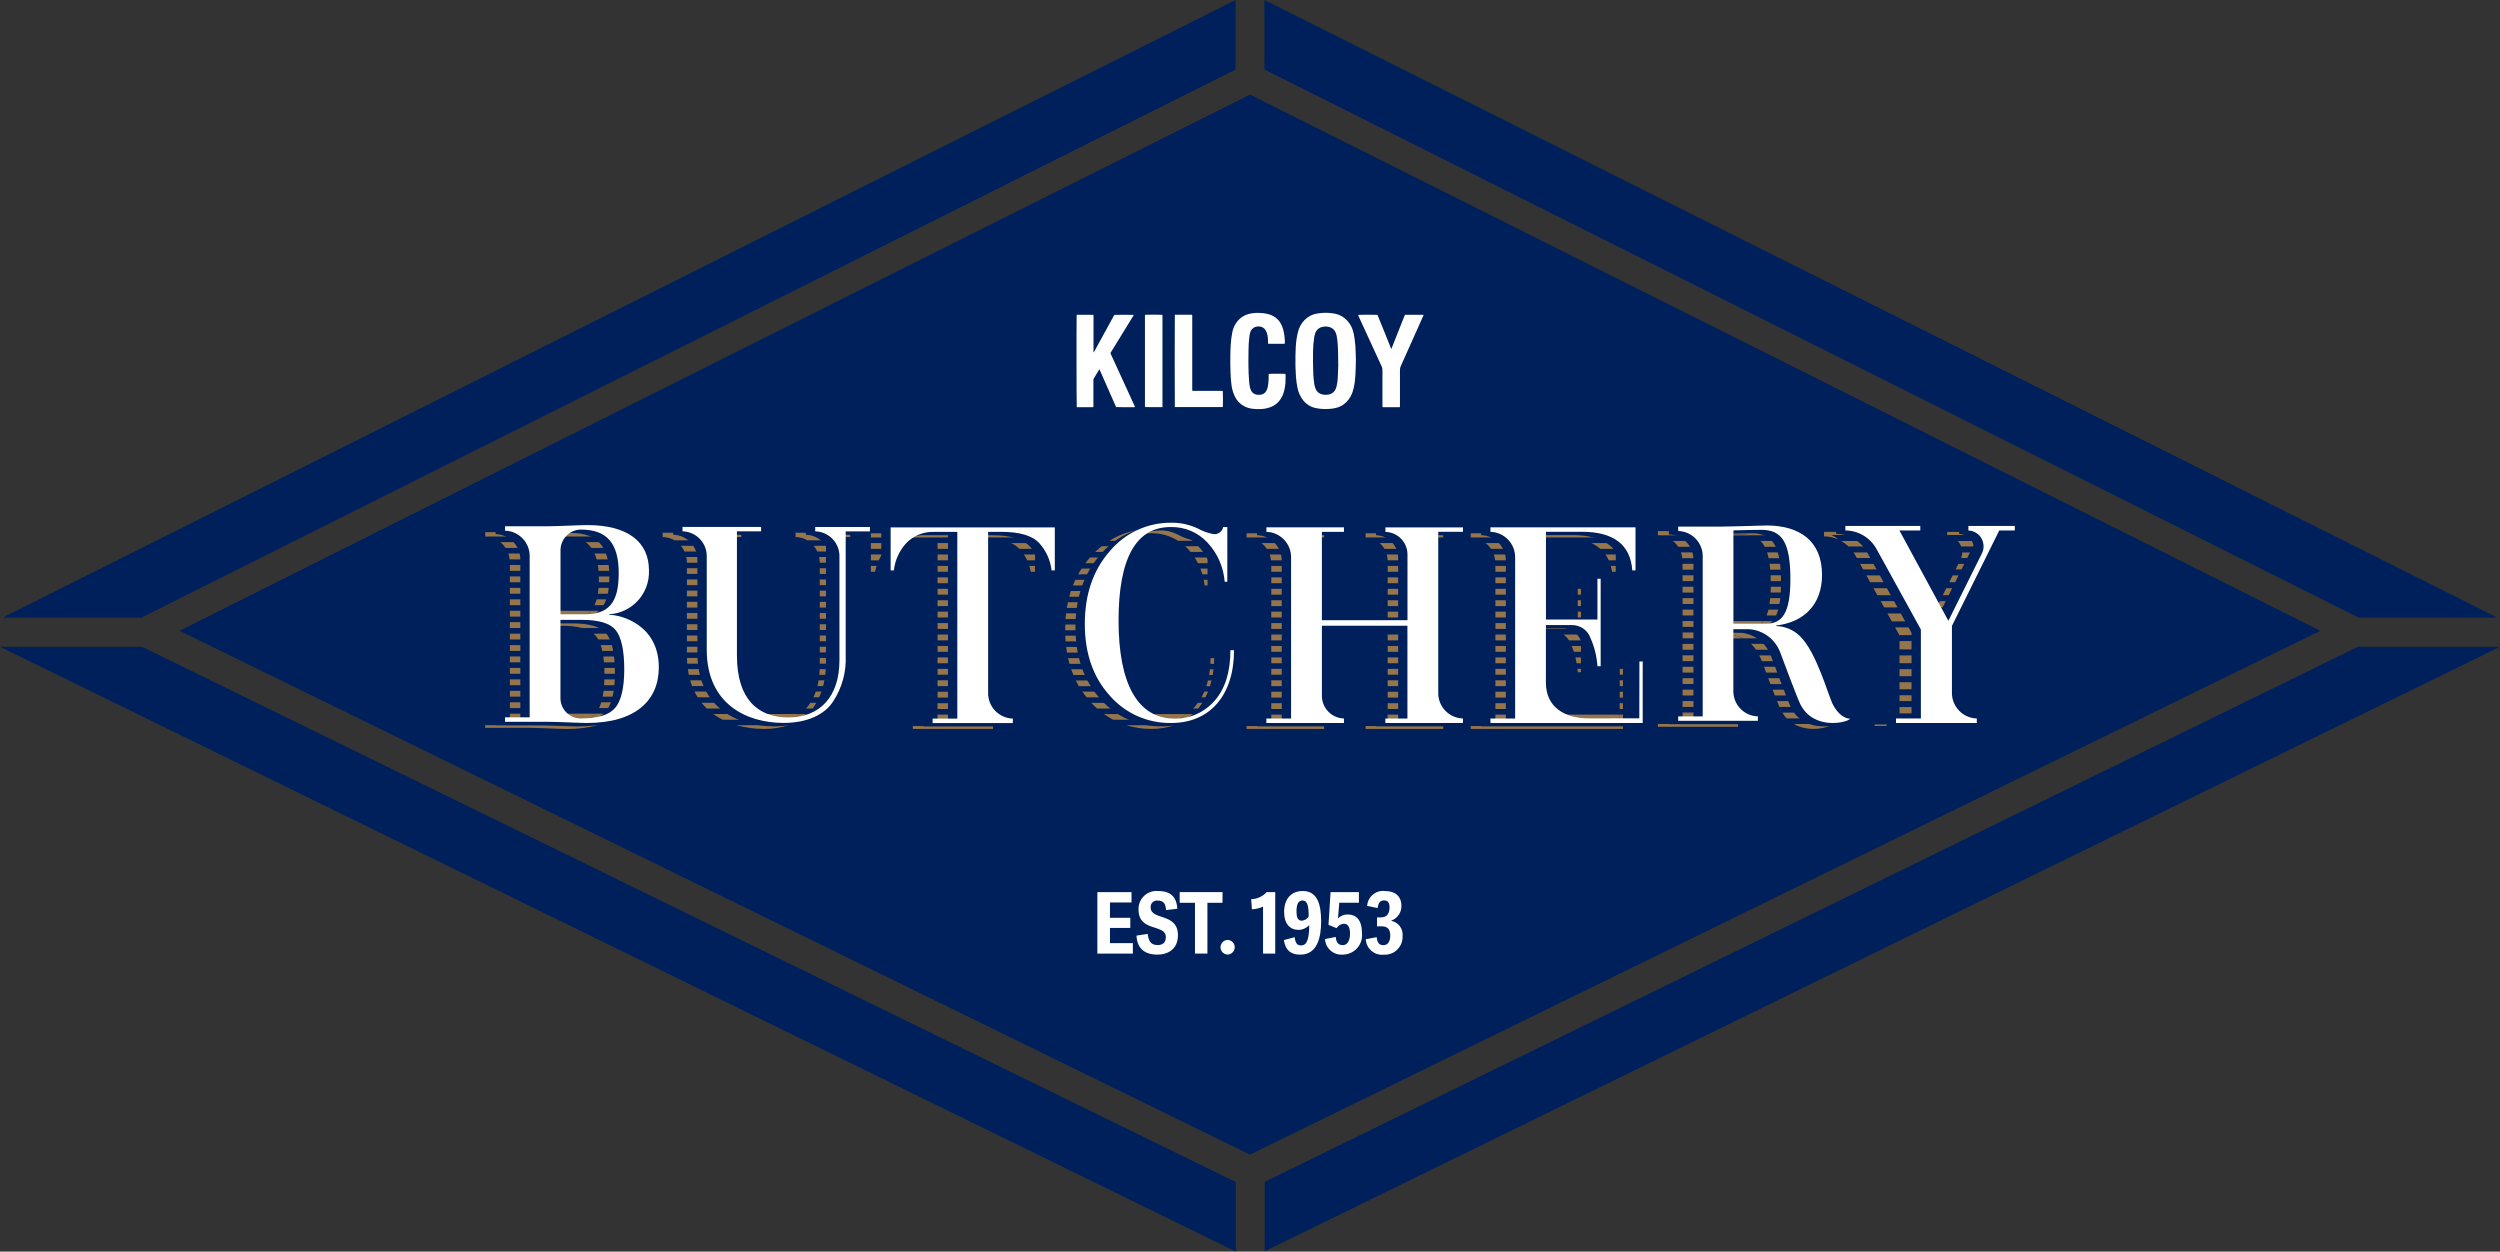 <?xml version="1.0" encoding="UTF-8"?><svg id="Layer_1" xmlns="http://www.w3.org/2000/svg" viewBox="0 0 428.23 214.39"><rect x="0" y="0" width="428.23" height="214.39" fill="#333333" stroke="none"/><defs><style>.cls-1{fill:#00205c;}.cls-2{fill:#fff;}.cls-3{fill:#95754c;}</style></defs><g id="Group_30"><g id="Group_16"><path id="Path_190" class="cls-1" d="m216.58,0h0v11.91l187.42,93.88h23.77L216.58,0Z"/><path id="Path_191" class="cls-1" d="m.46,105.79h23.77L211.64,11.91V0L.46,105.79Z"/><path id="Path_192" class="cls-1" d="m403.88,110.79l-187.25,91.65v11.9h0l211.6-103.55h-24.35Z"/><path id="Path_193" class="cls-1" d="m0,110.79l211.69,103.6v-11.91L24.34,110.79H0Z"/><path id="Path_194" class="cls-1" d="m214.11,16.2L30.76,108.05l183.35,89.73,183.35-89.73L214.11,16.2Z"/></g><g id="Group_25"><g id="Group_17"><path id="Path_195" class="cls-3" d="m325.32,98.56h-5.62l.64,1.17h5.61l-.63-1.17Z"/><path id="Path_196" class="cls-3" d="m324.26,96.6h-5.64l.51.93h5.63l-.51-.93Z"/><path id="Path_197" class="cls-3" d="m326.51,100.75h-5.6l.66,1.2h5.59l-.65-1.2Z"/><path id="Path_198" class="cls-3" d="m325.37,121.12v1.08h6.11c-.23-.34-.41-.7-.54-1.08h-5.57Z"/><path id="Path_199" class="cls-3" d="m328.86,105.08h-5.56l.75,1.36h5.55l-.74-1.36Z"/><path id="Path_200" class="cls-3" d="m327.72,102.97h-5.58l.59,1.07h5.57l-.58-1.07Z"/><path id="Path_201" class="cls-3" d="m323.19,94.63h-5.7c.11.16.23.33.32.51l.24.44h5.65l-.52-.95Z"/><path id="Path_202" class="cls-3" d="m325.37,124.09h-4.26v.26h13.84v-.26c-.91,0-1.78-.31-2.5-.86h-7.08v.86Z"/><path id="Path_203" class="cls-3" d="m324.61,107.46l.73,1.33h5.35v-.56l.38-.76h-6.46Z"/><path id="Path_204" class="cls-3" d="m337.95,93.6l.46-.93h-3.06c.25.27.45.59.58.93h2.02Z"/><path id="Path_205" class="cls-3" d="m322.13,92.67h-6.75c.45.26.87.57,1.25.93h6.01l-.51-.93Z"/><rect id="Rectangle_107" class="cls-3" x="333.53" y="91.11" width="7.93" height=".53"/><path id="Path_206" class="cls-3" d="m334.47,98.56l-.58,1.17h1.02l.58-1.17h-1.02Z"/><path id="Path_207" class="cls-3" d="m335.44,96.6l-.46.93h1.02l.46-.93h-1.01Z"/><path id="Path_208" class="cls-3" d="m333.38,100.75l-.6,1.2h1.02l.59-1.2h-1.02Z"/><path id="Path_209" class="cls-3" d="m330.69,119.09h-5.32v1h5.34c-.02-.16-.03-.33-.03-.49v-.51Z"/><path id="Path_210" class="cls-3" d="m332.27,102.97l-.53,1.07h1.02l.53-1.07h-1.02Z"/><path id="Path_211" class="cls-3" d="m313.71,91.64h11.57v-.53h-12.84v.77c.86,0,1.7.19,2.48.55-.36-.33-.77-.59-1.22-.79Z"/><path id="Path_212" class="cls-3" d="m336.11,94.63c0,.32-.06.64-.18.95h1.04l.47-.95h-1.33Z"/><rect id="Rectangle_108" class="cls-3" x="325.37" y="114.62" width="5.32" height="1.21"/><rect id="Rectangle_109" class="cls-3" x="325.37" y="116.86" width="5.32" height="1.21"/><path id="Path_213" class="cls-3" d="m331.23,105.08l-.68,1.36h1.03l.68-1.36h-1.02Z"/><rect id="Rectangle_110" class="cls-3" x="325.37" y="109.81" width="5.32" height="1.43"/><rect id="Rectangle_111" class="cls-3" x="325.37" y="112.27" width="5.32" height="1.33"/></g><g id="Group_18"><path id="Path_214" class="cls-3" d="m102.01,122.25h-8.93c.2.38.47.72.79,1h6.84c.47-.23.9-.54,1.25-.93.02-.02.03-.05.05-.07Z"/><path id="Path_215" class="cls-3" d="m102.99,120.29c-.1.34-.23.68-.38,1h4.76c.28-.31.53-.65.75-1h-5.13Z"/><path id="Path_216" class="cls-3" d="m109.41,114.41h-5.89c.01.32.02.66.02,1h5.91v-.08c0-.33-.02-.62-.04-.92Z"/><path id="Path_217" class="cls-3" d="m102.01,122.25s-.03.05-.05.07c-.35.39-.78.7-1.25.93h4.15c.54-.28,1.05-.62,1.53-1h-4.38Z"/><path id="Path_218" class="cls-3" d="m83.11,124.67h7.51c.86,0,1.96.05,3.37.1s2.46.1,3.14.1c1.78.02,3.55-.2,5.27-.65h-19.29v.45Z"/><path id="Path_219" class="cls-3" d="m103.34,112.45c.05.32.08.65.11,1h5.83c-.06-.34-.14-.67-.23-1h-5.71Z"/><rect id="Rectangle_112" class="cls-3" x="87.34" y="114.41" width="5.28" height="1"/><rect id="Rectangle_113" class="cls-3" x="87.34" y="116.37" width="5.28" height="1"/><rect id="Rectangle_114" class="cls-3" x="87.34" y="118.33" width="5.28" height="1"/><path id="Path_220" class="cls-3" d="m103.53,116.37c-.01.35-.03.68-.05,1h5.79c.06-.33.11-.66.14-1h-5.89Z"/><path id="Path_221" class="cls-3" d="m93.07,122.25h-5.73v1h6.52c-.32-.28-.59-.62-.79-1Z"/><path id="Path_222" class="cls-3" d="m92.62,120.5v-.21h-5.28v1h5.37c-.06-.26-.09-.52-.09-.79Z"/><rect id="Rectangle_115" class="cls-3" x="87.34" y="112.45" width="5.28" height="1"/><path id="Path_223" class="cls-3" d="m102.89,110.5c.11.33.21.66.28,1h5.54c-.15-.35-.32-.68-.52-1h-5.31Z"/><path id="Path_224" class="cls-3" d="m103.39,118.33c-.04.35-.1.68-.16,1h5.42c.15-.32.28-.66.39-1h-5.64Z"/><rect id="Rectangle_116" class="cls-3" x="87.34" y="110.5" width="5.28" height="1"/><path id="Path_225" class="cls-3" d="m92.62,104.62v1h7.32c.49-.24.92-.58,1.27-1h-8.59Z"/><path id="Path_226" class="cls-3" d="m96.06,91.73c-.34,0-.67.06-.99.17h2.94c-.63-.12-1.28-.18-1.93-.17h-.02Z"/><path id="Path_227" class="cls-3" d="m102.2,102.66c-.09.34-.22.68-.37,1h4.29c.26-.31.49-.65.69-1h-4.61Z"/><path id="Path_228" class="cls-3" d="m100.31,92.86c.38.28.71.62.99,1h4.73c-.35-.37-.73-.71-1.15-1h-4.56Z"/><rect id="Rectangle_117" class="cls-3" x="87.34" y="96.78" width="5.28" height="1"/><rect id="Rectangle_118" class="cls-3" x="87.34" y="98.74" width="5.28" height="1"/><rect id="Rectangle_119" class="cls-3" x="87.34" y="100.7" width="5.28" height="1"/><rect id="Rectangle_120" class="cls-3" x="87.34" y="102.66" width="5.28" height="1"/><path id="Path_229" class="cls-3" d="m102.53,100.7c-.03.35-.07.69-.12,1h4.86c.13-.33.23-.66.31-1h-5.05Z"/><path id="Path_230" class="cls-3" d="m96.06,91.73h.02c.65,0,1.29.05,1.93.17h5.04c-1.88-.67-3.87-.99-5.87-.94-.64,0-1.68.05-3.14.1s-2.59.09-3.41.09h-7.51v.75h11.96c.32-.11.66-.17.99-.18Z"/><path id="Path_231" class="cls-3" d="m93.58,92.86h-7.87c.35.29.65.62.9,1h6.34c.16-.37.37-.7.64-1Z"/><path id="Path_232" class="cls-3" d="m92.62,95.37c0-.18.02-.37.05-.55h-5.6c.11.32.19.66.23,1h5.32v-.45Z"/><path id="Path_233" class="cls-3" d="m101.84,94.82c.15.32.27.66.36,1h5.05c-.13-.35-.3-.68-.49-1h-4.92Z"/><path id="Path_234" class="cls-3" d="m101.22,104.62c-.35.42-.78.76-1.27,1h3.54c.59-.26,1.14-.6,1.65-1h-3.91Z"/><path id="Path_235" class="cls-3" d="m102.41,96.78c.05.32.09.65.12,1h5.2c-.04-.34-.09-.67-.17-1h-5.15Z"/><path id="Path_236" class="cls-3" d="m102.58,98.74c0,.15.01.3.01.46,0,.19,0,.36-.01.54h5.15c.03-.33.05-.67.05-1h-5.2Z"/><path id="Path_237" class="cls-3" d="m106.52,108.54h-4.85c.15.13.29.27.42.43.14.18.27.37.38.57h5.03c-.3-.36-.63-.7-.99-1Z"/><rect id="Rectangle_121" class="cls-3" x="87.34" y="108.54" width="5.28" height="1"/><path id="Path_238" class="cls-3" d="m92.62,107.19h3.64c1.16-.02,2.32.11,3.45.38h5.43c-.79-.44-1.63-.78-2.5-1h-15.3v1h5.28v-.38Z"/><rect id="Rectangle_122" class="cls-3" x="87.34" y="104.62" width="5.28" height="1"/></g><g id="Group_19"><path id="Path_239" class="cls-3" d="m192.58,122.31c.46.39.96.72,1.5.98h7.61c.57-.27,1.12-.6,1.62-.98h-10.73Z"/><path id="Path_240" class="cls-3" d="m183.48,114.64c.11.33.25.66.38.98h5.18c-.07-.32-.15-.64-.22-.98h-5.35Z"/><path id="Path_241" class="cls-3" d="m205.19,120.39c-.17.23-.34.46-.53.68-.1.11-.2.2-.3.3h.87c.26-.31.49-.64.71-.98h-.75Z"/><path id="Path_242" class="cls-3" d="m186.93,120.39c.32.34.66.67,1,.98h3.72c-.26-.31-.5-.64-.72-.98h-4Z"/><path id="Path_243" class="cls-3" d="m197.27,124.86c1.31,0,2.6-.21,3.84-.63h-8.18c1.41.43,2.87.64,4.35.63Z"/><path id="Path_244" class="cls-3" d="m207.36,112.73c0,.33-.01.66-.03.98h.62c.02-.32.03-.65.03-.98h-.62Z"/><path id="Path_245" class="cls-3" d="m182.95,112.73c.07.33.16.66.24.98h5.47c-.05-.32-.1-.64-.14-.98h-5.58Z"/><path id="Path_246" class="cls-3" d="m207.25,114.64c-.04.33-.09.66-.14.98h.62c.06-.32.1-.64.14-.98h-.62Z"/><path id="Path_247" class="cls-3" d="m203.31,122.31c-.5.38-1.04.71-1.62.98h1.36c.46-.29.9-.62,1.3-.98h-1.04Z"/><path id="Path_248" class="cls-3" d="m206.91,116.56c-.08.34-.17.66-.28.98h.63c.1-.32.19-.64.27-.98h-.62Z"/><path id="Path_249" class="cls-3" d="m189.09,122.31c.51.36,1.04.69,1.6.98h3.38c-.54-.26-1.04-.59-1.5-.98h-3.48Z"/><path id="Path_250" class="cls-3" d="m184.28,116.56c.16.33.33.66.51.98h4.78c-.11-.31-.2-.64-.29-.98h-5Z"/><path id="Path_251" class="cls-3" d="m182.63,110.81c.04.33.08.66.13.98h5.67c-.03-.32-.06-.65-.08-.98h-5.72Z"/><path id="Path_252" class="cls-3" d="m206.28,118.47c-.14.33-.31.66-.48.98h.68c.16-.31.31-.64.45-.98h-.64Z"/><path id="Path_253" class="cls-3" d="m185.4,118.47c.23.33.47.66.73.98h4.27c-.16-.31-.31-.64-.46-.98h-4.54Z"/><path id="Path_254" class="cls-3" d="m182.62,105.06c-.04.33-.09.64-.11.98h5.74c0-.33.02-.66.03-.98h-5.67Z"/><path id="Path_255" class="cls-3" d="m185.27,97.4c-.21.32-.41.64-.59.98h4.58c.1-.34.19-.67.3-.98h-4.29Z"/><path id="Path_256" class="cls-3" d="m205.61,97.4c.13.32.24.64.33.98h.9v-.98h-1.23Z"/><path id="Path_257" class="cls-3" d="m204.63,95.49c.2.32.39.64.56.98h1.66v-.98h-2.22Z"/><path id="Path_258" class="cls-3" d="m182.93,103.15c-.07.32-.14.65-.19.98h5.6c.02-.33.05-.66.08-.98h-5.48Z"/><path id="Path_259" class="cls-3" d="m186.7,95.49c-.28.32-.53.65-.78.98h4c.15-.34.31-.67.47-.98h-3.69Z"/><path id="Path_260" class="cls-3" d="m184.19,99.31c-.15.32-.28.65-.41.98h5.01c.06-.34.14-.66.21-.98h-4.82Z"/><path id="Path_261" class="cls-3" d="m188.7,93.56c-.38.3-.74.63-1.1.98h3.36c.23-.34.49-.67.77-.98h-3.04Z"/><path id="Path_262" class="cls-3" d="m197.14,91.34c1.65-.03,3.27.42,4.67,1.29h5.04v-1.29h-.72c-.15.75-.84,1.27-1.6,1.22-.97-.17-1.9-.5-2.76-.98-1.41-.67-2.94-1-4.5-.98-2.57-.03-5.09.68-7.26,2.04h2.82c1.26-.88,2.77-1.33,4.31-1.3Z"/><path id="Path_263" class="cls-3" d="m203.01,93.56c.15.14.3.28.45.44.17.17.32.36.47.54h2.91v-.98h-3.83Z"/><path id="Path_264" class="cls-3" d="m182.48,108.89c.01.33.02.66.04.98h5.78c-.02-.32-.03-.65-.04-.98h-5.78Z"/><path id="Path_265" class="cls-3" d="m206.18,99.31c.07.32.12.65.16.98h.5v-.98h-.66Z"/><path id="Path_266" class="cls-3" d="m188.24,106.98h-5.76c-.01.31-.03.61-.03.93v.05h5.8c0-.21-.01-.4-.01-.61,0-.13,0-.24,0-.37Z"/><path id="Path_267" class="cls-3" d="m183.44,101.23c-.1.32-.2.65-.29.98h5.36c.04-.34.09-.66.14-.98h-5.21Z"/></g><g id="Group_20"><path id="Path_268" class="cls-3" d="m263.33,122.41c.5.42,1.06.76,1.67,1h12.45v-1h-14.11Z"/><path id="Path_269" class="cls-3" d="m269.86,112.61c.07.32.14.65.2,1h.75v-1h-.95Z"/><path id="Path_270" class="cls-3" d="m256.15,118.49v1h5.44c-.07-.33-.11-.66-.13-1h-5.31Z"/><path id="Path_271" class="cls-3" d="m277.45,116.53v1h.55v-1h-.55Z"/><rect id="Rectangle_123" class="cls-3" x="251.92" y="124.37" width="26.08" height=".49"/><path id="Path_272" class="cls-3" d="m277.44,120.45v1h.56v-1h-.56Z"/><rect id="Rectangle_124" class="cls-3" x="256.15" y="116.53" width="5.28" height="1"/><path id="Path_273" class="cls-3" d="m277.44,122.41v1h.56v-1h-.56Z"/><rect id="Rectangle_125" class="cls-3" x="256.15" y="110.65" width="5.28" height="1"/><path id="Path_274" class="cls-3" d="m256.15,120.45v1h6.29c-.22-.31-.4-.65-.55-1h-5.75Z"/><path id="Path_275" class="cls-3" d="m269.21,110.65c.15.34.27.67.38,1h1.22v-1h-1.6Z"/><path id="Path_276" class="cls-3" d="m270.81,115.14v-.57h-.61c.02.19.05.37.07.57h.55Z"/><rect id="Rectangle_126" class="cls-3" x="256.15" y="114.57" width="5.28" height="1"/><path id="Path_277" class="cls-3" d="m277.45,114.57v1h.55v-1h-.55Z"/><path id="Path_278" class="cls-3" d="m256.15,122.41v1h8.84c-.6-.24-1.17-.58-1.67-1h-7.17Z"/><path id="Path_279" class="cls-3" d="m277.45,118.49v1h.55v-1h-.55Z"/><rect id="Rectangle_127" class="cls-3" x="256.15" y="112.61" width="5.28" height="1"/><rect id="Rectangle_128" class="cls-3" x="261.43" y="106.73" width="8.82" height=".41"/><rect id="Rectangle_129" class="cls-3" x="251.92" y="91.35" width="24.85" height=".71"/><rect id="Rectangle_130" class="cls-3" x="270.26" y="104.77" width=".55" height="1"/><rect id="Rectangle_131" class="cls-3" x="270.26" y="100.86" width=".55" height="1"/><path id="Path_280" class="cls-3" d="m275.91,96.94c.09.33.17.66.22,1h.63v-1h-.85Z"/><path id="Path_281" class="cls-3" d="m272.58,93.02c.56.26,1.08.59,1.55,1h2.65v-1h-4.19Z"/><path id="Path_282" class="cls-3" d="m254.47,93.02c.36.28.67.62.92,1h6.04v-1h-6.96Z"/><rect id="Rectangle_132" class="cls-3" x="256.15" y="104.77" width="5.28" height="1"/><path id="Path_283" class="cls-3" d="m270.26,106.73v.41h-8.82v-.41h-5.28v1h14.66v-1h-.55Z"/><rect id="Rectangle_133" class="cls-3" x="256.15" y="100.86" width="5.28" height="1"/><rect id="Rectangle_134" class="cls-3" x="270.26" y="102.82" width=".55" height="1"/><rect id="Rectangle_135" class="cls-3" x="256.15" y="108.69" width="5.28" height="1"/><path id="Path_284" class="cls-3" d="m274.99,94.98c.22.31.42.65.58,1h1.2v-1h-1.78Z"/><rect id="Rectangle_136" class="cls-3" x="256.15" y="98.9" width="5.28" height="1"/><rect id="Rectangle_137" class="cls-3" x="256.15" y="96.94" width="5.28" height="1"/><path id="Path_285" class="cls-3" d="m255.87,94.98c.12.32.2.66.24,1h5.32v-1h-5.56Z"/><path id="Path_286" class="cls-3" d="m267.81,108.69c.38.27.69.61.93,1h2.07v-1h-3Z"/><rect id="Rectangle_138" class="cls-3" x="256.15" y="102.82" width="5.28" height="1"/></g><g id="Group_21"><rect id="Rectangle_139" class="cls-3" x="217.76" y="118.49" width="5.28" height="1"/><rect id="Rectangle_140" class="cls-3" x="237.7" y="118.49" width="5.28" height="1"/><rect id="Rectangle_141" class="cls-3" x="217.76" y="114.57" width="5.28" height="1"/><rect id="Rectangle_142" class="cls-3" x="237.7" y="110.65" width="5.28" height="1"/><path id="Path_287" class="cls-3" d="m217.76,120.45v1h5.5c-.11-.32-.18-.66-.2-1h-5.3Z"/><path id="Path_288" class="cls-3" d="m223.73,122.41h-5.97v1h6.94c-.38-.27-.71-.61-.97-1Z"/><rect id="Rectangle_143" class="cls-3" x="217.76" y="112.61" width="5.28" height="1"/><rect id="Rectangle_144" class="cls-3" x="217.76" y="110.65" width="5.28" height="1"/><rect id="Rectangle_145" class="cls-3" x="237.7" y="112.61" width="5.28" height="1"/><path id="Path_289" class="cls-3" d="m237.7,120.45v1h5.65c-.14-.32-.23-.66-.29-1h-5.35Z"/><path id="Path_290" class="cls-3" d="m243.89,122.41h-6.2v1h7.26c-.41-.27-.77-.61-1.06-1Z"/><rect id="Rectangle_146" class="cls-3" x="237.7" y="114.57" width="5.28" height="1"/><rect id="Rectangle_147" class="cls-3" x="237.7" y="116.53" width="5.28" height="1"/><rect id="Rectangle_148" class="cls-3" x="217.76" y="116.53" width="5.28" height="1"/><rect id="Rectangle_149" class="cls-3" x="233.92" y="124.37" width="13.29" height=".49"/><rect id="Rectangle_150" class="cls-3" x="213.53" y="124.37" width="13.29" height=".49"/><rect id="Rectangle_151" class="cls-3" x="223.04" y="106.73" width="14.65" height=".51"/><rect id="Rectangle_152" class="cls-3" x="237.7" y="96.94" width="5.28" height="1"/><rect id="Rectangle_153" class="cls-3" x="217.76" y="96.94" width="5.28" height="1"/><rect id="Rectangle_154" class="cls-3" x="237.7" y="108.69" width="5.28" height="1"/><rect id="Rectangle_155" class="cls-3" x="217.76" y="102.82" width="5.28" height="1"/><path id="Path_291" class="cls-3" d="m237.54,94.98c.09.33.14.66.15,1h5.28v-1h-5.43Z"/><path id="Path_292" class="cls-3" d="m216.08,93.02c.36.28.66.62.92,1h6.04v-1h-6.96Z"/><rect id="Rectangle_156" class="cls-3" x="237.7" y="104.77" width="5.28" height="1"/><path id="Path_293" class="cls-3" d="m217.48,94.98c.12.32.2.66.24,1h5.32v-1h-5.56Z"/><rect id="Rectangle_157" class="cls-3" x="217.76" y="104.77" width="5.28" height="1"/><path id="Path_294" class="cls-3" d="m236.32,93.02c.33.29.6.62.82,1h5.84v-1h-6.65Z"/><rect id="Rectangle_158" class="cls-3" x="217.76" y="100.86" width="5.28" height="1"/><rect id="Rectangle_159" class="cls-3" x="217.76" y="98.9" width="5.28" height="1"/><rect id="Rectangle_160" class="cls-3" x="237.7" y="100.86" width="5.28" height="1"/><rect id="Rectangle_161" class="cls-3" x="237.7" y="98.9" width="5.28" height="1"/><rect id="Rectangle_162" class="cls-3" x="217.76" y="108.69" width="5.28" height="1"/><rect id="Rectangle_163" class="cls-3" x="237.7" y="102.82" width="5.28" height="1"/><rect id="Rectangle_164" class="cls-3" x="213.53" y="91.35" width="13.29" height=".71"/><path id="Path_295" class="cls-3" d="m237.7,106.73v.51h-14.66v-.51h-5.28v1h25.21v-1h-5.28Z"/><rect id="Rectangle_165" class="cls-3" x="233.92" y="91.35" width="13.29" height=".71"/></g><g id="Group_22"><path id="Path_296" class="cls-3" d="m293.49,108.69v.65h5.06c-.72-.35-1.49-.57-2.28-.65h-2.78Z"/><path id="Path_297" class="cls-3" d="m300.79,111.29h5.34c-.23-.35-.49-.68-.76-1h-5.44c.32.3.61.64.86,1Z"/><rect id="Rectangle_166" class="cls-3" x="288.21" y="112.25" width="5.28" height="1"/><path id="Path_298" class="cls-3" d="m288.21,120.09v1h5.65c-.14-.32-.24-.66-.3-1h-5.35Z"/><path id="Path_299" class="cls-3" d="m301.62,112.81c.03.08.09.25.16.45h5.48c-.17-.34-.35-.68-.54-1h-5.38c.09.18.19.36.27.55Z"/><rect id="Rectangle_167" class="cls-3" x="288.21" y="110.3" width="5.28" height="1"/><path id="Path_300" class="cls-3" d="m304.8,121.09h5.6c-.11-.28-.24-.62-.38-1h-5.62c.15.4.29.73.4,1Z"/><path id="Path_301" class="cls-3" d="m294.42,122.05h-6.21v1h7.28c-.41-.27-.78-.61-1.08-1Z"/><rect id="Rectangle_168" class="cls-3" x="288.21" y="114.21" width="5.28" height="1"/><path id="Path_302" class="cls-3" d="m304.02,119.13h5.66c-.11-.32-.23-.65-.36-1h-5.69c.13.34.26.68.39,1Z"/><rect id="Rectangle_169" class="cls-3" x="288.21" y="118.13" width="5.28" height="1"/><path id="Path_303" class="cls-3" d="m302.52,115.21h5.66c-.14-.34-.29-.67-.44-1h-5.59c.11.3.24.64.38,1Z"/><rect id="Rectangle_170" class="cls-3" x="283.98" y="124.01" width="13.74" height=".48"/><path id="Path_304" class="cls-3" d="m306.04,123.06h5.59c-.28-.31-.53-.64-.75-1h-5.58c.21.36.46.69.74,1Z"/><rect id="Rectangle_171" class="cls-3" x="288.21" y="116.17" width="5.28" height="1"/><path id="Path_305" class="cls-3" d="m313.03,124.01h-5.77c2.67,1.55,6.11.59,6.37.11-.2,0-.41-.04-.6-.11Z"/><path id="Path_306" class="cls-3" d="m303.26,117.17h5.7c-.12-.33-.25-.66-.39-1h-5.69c.12.33.25.66.38,1Z"/><path id="Path_307" class="cls-3" d="m302.08,106.38h-8.59v1h7.43c.46-.23.86-.57,1.15-1Z"/><path id="Path_308" class="cls-3" d="m293.49,91.65v.06h6.27c-.47-.11-.95-.16-1.44-.15-1.6,0-3.19.05-4.83.1Z"/><path id="Path_309" class="cls-3" d="m303.32,99.54h5.46c0-.08,0-.15,0-.23,0-.27-.02-.52-.03-.77h-5.47c.01.32.02.65.03,1Z"/><rect id="Rectangle_172" class="cls-3" x="288.21" y="106.38" width="5.28" height="1"/><rect id="Rectangle_173" class="cls-3" x="288.21" y="98.54" width="5.28" height="1"/><path id="Path_310" class="cls-3" d="m293.49,91.64c1.64-.05,3.23-.1,4.83-.1.48,0,.97.05,1.44.15h4.48c-1.59-.64-3.29-.96-5.01-.92-.41,0-1.59.05-3.55.1s-3.32.1-4.19.1h-7.51v.73h9.51v-.06Z"/><rect id="Rectangle_174" class="cls-3" x="288.21" y="102.46" width="5.28" height="1"/><path id="Path_311" class="cls-3" d="m286.55,92.66c.35.28.66.62.91,1h6.03v-1h-6.94Z"/><path id="Path_312" class="cls-3" d="m303.29,101.5h5.28c.07-.32.12-.66.15-1h-5.4c0,.35-.02.68-.03,1Z"/><path id="Path_313" class="cls-3" d="m302.28,93.66h4.67c-.32-.37-.67-.71-1.06-1h-4.33c.29.29.54.63.72,1Z"/><path id="Path_314" class="cls-3" d="m303.1,103.46h4.83c.15-.32.28-.66.38-1h-5.09c-.03.35-.07.69-.12,1Z"/><path id="Path_315" class="cls-3" d="m302.6,105.42h4c.29-.31.55-.64.79-1h-4.47c-.08.34-.19.67-.32,1Z"/><path id="Path_316" class="cls-3" d="m303.23,97.58h5.42c-.05-.34-.12-.67-.2-1h-5.33c.04.32.08.65.11,1Z"/><rect id="Rectangle_175" class="cls-3" x="288.21" y="96.58" width="5.28" height="1"/><path id="Path_317" class="cls-3" d="m288.21,109.34h5.28v-.65h2.78c.79.08,1.56.3,2.28.65h5.79c-.63-.48-1.35-.82-2.11-1h-14.01v1Z"/><path id="Path_318" class="cls-3" d="m302.95,95.62h5.18c-.14-.35-.3-.68-.49-1h-4.95c.11.33.19.66.26,1Z"/><rect id="Rectangle_176" class="cls-3" x="288.21" y="104.42" width="5.28" height="1"/><path id="Path_319" class="cls-3" d="m287.93,94.62c.12.32.2.66.24,1h5.32v-1h-5.56Z"/><rect id="Rectangle_177" class="cls-3" x="288.21" y="100.5" width="5.28" height="1"/><path id="Path_320" class="cls-3" d="m300.93,107.38h2.68c.67-.25,1.3-.59,1.89-1h-3.41c-.29.43-.69.77-1.15,1Z"/></g><g id="Group_23"><rect id="Rectangle_178" class="cls-3" x="156.36" y="124.37" width="13.74" height=".49"/><path id="Path_321" class="cls-3" d="m166.79,122.41h-6.2v1h7.26c-.41-.27-.77-.61-1.06-1Z"/><rect id="Rectangle_179" class="cls-3" x="160.6" y="112.61" width="5.28" height="1"/><rect id="Rectangle_180" class="cls-3" x="160.6" y="118.49" width="5.28" height="1"/><rect id="Rectangle_181" class="cls-3" x="160.6" y="114.57" width="5.28" height="1"/><rect id="Rectangle_182" class="cls-3" x="160.6" y="116.53" width="5.28" height="1"/><path id="Path_322" class="cls-3" d="m160.59,120.45v1h5.65c-.14-.32-.23-.66-.29-1h-5.35Z"/><rect id="Rectangle_183" class="cls-3" x="160.6" y="110.65" width="5.28" height="1"/><rect id="Rectangle_184" class="cls-3" x="160.6" y="100.86" width="5.28" height="1"/><rect id="Rectangle_185" class="cls-3" x="160.6" y="106.73" width="5.28" height="1"/><rect id="Rectangle_186" class="cls-3" x="149.17" y="91.35" width="28.13" height=".71"/><rect id="Rectangle_187" class="cls-3" x="160.6" y="104.77" width="5.28" height="1"/><rect id="Rectangle_188" class="cls-3" x="160.6" y="102.82" width="5.28" height="1"/><path id="Path_323" class="cls-3" d="m176.31,96.94c.1.31.19.64.27,1h.71v-1h-.98Z"/><rect id="Rectangle_189" class="cls-3" x="160.6" y="96.94" width="5.28" height="1"/><path id="Path_324" class="cls-3" d="m149.17,94.98v1h1.35c.16-.35.35-.68.57-1h-1.92Z"/><rect id="Rectangle_190" class="cls-3" x="160.6" y="94.98" width="5.28" height="1"/><path id="Path_325" class="cls-3" d="m149.17,96.94v1h.71c.08-.36.17-.69.27-1h-.98Z"/><path id="Path_326" class="cls-3" d="m175.38,94.98c.22.32.41.65.57,1h1.35v-1h-1.92Z"/><rect id="Rectangle_191" class="cls-3" x="160.6" y="108.69" width="5.28" height="1"/><path id="Path_327" class="cls-3" d="m173.19,93.02c.53.25,1.01.58,1.41,1h2.7v-1h-4.11Z"/><path id="Path_328" class="cls-3" d="m149.17,93.02v1h2.7c.37-.39.79-.73,1.25-1h-3.95Z"/><rect id="Rectangle_192" class="cls-3" x="160.6" y="93.02" width="5.28" height="1"/><rect id="Rectangle_193" class="cls-3" x="160.6" y="98.9" width="5.28" height="1"/></g><g id="Group_24"><path id="Path_329" class="cls-3" d="m126.25,122.3c.53.41,1.11.74,1.73.98h7.26c.63-.25,1.23-.58,1.77-.98h-10.76Z"/><path id="Path_330" class="cls-3" d="m118.22,116.54c.1.34.2.67.32.98h4.78c-.08-.31-.15-.64-.21-.98h-4.89Z"/><path id="Path_331" class="cls-3" d="m140.22,116.54c-.06.34-.12.66-.2.98h.98c.08-.32.16-.65.22-.98h-1Z"/><path id="Path_332" class="cls-3" d="m122.84,112.7h-5.17c0,.33.02.66.05.98h5.13c0-.12-.01-.24-.01-.36v-.62Z"/><path id="Path_333" class="cls-3" d="m141.49,112.7h-1.07v.98h1.06c0-.12,0-.24,0-.36v-.62Z"/><path id="Path_334" class="cls-3" d="m118.96,118.46c.16.34.35.66.54.98h4.5c-.15-.32-.28-.65-.4-.98h-4.64Z"/><path id="Path_335" class="cls-3" d="m140.4,114.62c-.01.33-.03.66-.06.98h1.02c.04-.32.07-.65.09-.98h-1.04Z"/><path id="Path_336" class="cls-3" d="m117.82,114.62c.05.33.1.66.17.98h4.99c-.04-.32-.07-.64-.09-.98h-5.06Z"/><path id="Path_337" class="cls-3" d="m120.17,120.38c.28.35.57.67.89.98h4.17c-.27-.31-.51-.63-.72-.98h-4.35Z"/><rect id="Rectangle_194" class="cls-3" x="117.66" y="110.78" width="5.18" height=".98"/><path id="Path_338" class="cls-3" d="m139.83,120.38h-1.02c-.22.35-.47.67-.74.98h1.13c.05-.07.11-.14.16-.21.17-.25.33-.51.48-.77Z"/><rect id="Rectangle_195" class="cls-3" x="140.42" y="110.78" width="1.07" height=".98"/><path id="Path_339" class="cls-3" d="m139.74,118.46c-.12.33-.25.66-.41.98h.98c.15-.32.28-.65.4-.98h-.98Z"/><path id="Path_340" class="cls-3" d="m137.02,122.3c-.54.41-1.14.74-1.77.98h1.9c.45-.28.86-.61,1.23-.98h-1.37Z"/><path id="Path_341" class="cls-3" d="m130.82,124.86c1.45.02,2.89-.2,4.28-.64h-8.94c1.52.43,3.09.64,4.67.64Z"/><path id="Path_342" class="cls-3" d="m122.17,122.3c.5.37,1.04.7,1.59.98h4.22c-.62-.25-1.2-.58-1.73-.98h-4.08Z"/><rect id="Rectangle_196" class="cls-3" x="140.42" y="108.86" width="1.07" height=".98"/><rect id="Rectangle_197" class="cls-3" x="117.66" y="108.86" width="5.18" height=".98"/><rect id="Rectangle_198" class="cls-3" x="140.42" y="101.17" width="1.07" height=".98"/><rect id="Rectangle_199" class="cls-3" x="117.66" y="99.25" width="5.18" height=".98"/><rect id="Rectangle_200" class="cls-3" x="117.66" y="101.17" width="5.18" height=".98"/><rect id="Rectangle_201" class="cls-3" x="117.66" y="103.09" width="5.18" height=".98"/><rect id="Rectangle_202" class="cls-3" x="140.42" y="99.25" width="1.07" height=".98"/><rect id="Rectangle_203" class="cls-3" x="117.66" y="97.33" width="5.18" height=".98"/><rect id="Rectangle_204" class="cls-3" x="140.42" y="105.01" width="1.07" height=".98"/><path id="Path_343" class="cls-3" d="m116.63,93.49c.25.3.46.63.62.98h5.59v-.98h-6.21Z"/><path id="Path_344" class="cls-3" d="m139.38,93.49c.25.3.46.63.62.98h1.49v-.98h-2.11Z"/><path id="Path_345" class="cls-3" d="m140.31,95.41c.07.31.1.64.1.96v.02h1.07v-.98h-1.17Z"/><rect id="Rectangle_205" class="cls-3" x="140.42" y="97.33" width="1.07" height=".98"/><path id="Path_346" class="cls-3" d="m117.56,95.41c.07.31.1.64.1.96v.02h5.17v-.98h-5.27Z"/><rect id="Rectangle_206" class="cls-3" x="140.42" y="103.09" width="1.07" height=".98"/><path id="Path_347" class="cls-3" d="m141.49,92h4.15v-.75h-9.37v.75c.71,0,1.4.19,2.01.55h3.21v-.55Z"/><path id="Path_348" class="cls-3" d="m122.84,92h4.15v-.75h-13.48v.75c.71,0,1.4.19,2.01.55h7.32v-.55Z"/><rect id="Rectangle_207" class="cls-3" x="117.66" y="105.01" width="5.18" height=".98"/><rect id="Rectangle_208" class="cls-3" x="117.66" y="106.93" width="5.18" height=".98"/><rect id="Rectangle_209" class="cls-3" x="140.42" y="106.93" width="1.07" height=".98"/></g></g><g id="Group_26"><path id="Path_349" class="cls-2" d="m190.12,161.55h3.93v1.79h-6.08v-10.53h5.85v1.77h-3.69v2.63h3.48v1.74h-3.48v2.59Z"/><path id="Path_350" class="cls-2" d="m197.1,155.44c0,2.27,4.67.84,4.67,4.76,0,2.4-1.72,3.32-3.55,3.32-1.54,0-3.42-.57-3.55-3.26l1.92-.29c.15,1.03.39,1.91,1.69,1.91.78,0,1.42-.32,1.42-1.37,0-2.31-4.68-.78-4.68-4.73-.05-1.7,1.29-3.12,2.99-3.17.12,0,.24,0,.35.01,1.64,0,3.18.57,3.3,3.04l-1.93.23c-.06-.99-.35-1.63-1.4-1.63-.6-.08-1.14.34-1.23.93-.01.08-.01.16,0,.25Z"/><path id="Path_351" class="cls-2" d="m204.69,163.34v-8.7h-2.62v-1.83h7.34v1.83h-2.59v8.7h-2.14Z"/><path id="Path_352" class="cls-2" d="m210.28,163.51c-.69-.02-1.24-.6-1.22-1.29.02-.67.56-1.2,1.22-1.22.69.02,1.24.6,1.22,1.29-.02.67-.56,1.2-1.22,1.22Z"/><path id="Path_353" class="cls-2" d="m216.35,163.34v-8.04c-.6.27-1.25.43-1.91.45l-.12-1.73c1.01-.02,1.97-.46,2.65-1.21h1.47v10.53h-2.09Z"/><path id="Path_354" class="cls-2" d="m221.76,160.53c.15,1.08.45,1.41,1.09,1.41,1.05,0,1.4-1.11,1.41-3.48-.47.51-1.13.81-1.83.82-1.4,0-2.47-.96-2.47-3.08,0-2.28,1.27-3.58,3.2-3.58,2.56,0,3.14,2.43,3.14,5.18s-.65,5.72-3.55,5.72c-1.44,0-2.5-.52-2.84-2.49l1.85-.5Zm1.34-6.28c-.7,0-1.02.64-1.02,1.82,0,1.05.2,1.64.92,1.64.47-.05.9-.3,1.16-.7.04-2.26-.41-2.76-1.06-2.76h0Z"/><path id="Path_355" class="cls-2" d="m227.91,152.81h4.86v1.82h-3.36l-.23,2.68c.44-.43,1.02-.67,1.63-.67,1.48,0,2.49.9,2.49,3.23.18,1.82-1.15,3.45-2.97,3.63-.12.01-.25.02-.38.02-1.54.1-2.88-1.07-2.98-2.61,0-.02,0-.04,0-.06l1.83-.36c.09.84.36,1.41,1.21,1.41.68,0,1.24-.63,1.24-1.95s-.47-1.72-1.06-1.72c-.51.04-.98.32-1.25.76l-1.38-.57.36-5.61Z"/><path id="Path_356" class="cls-2" d="m235.81,160.52c.1.89.38,1.38,1.15,1.38.68,0,1.18-.52,1.18-1.64s-.49-1.59-1.51-1.59h-.76v-1.53h.7c.99,0,1.45-.7,1.45-1.69,0-.73-.22-1.22-.95-1.22s-.99.52-1.1,1.31l-1.79-.36c.1-1.52,1.4-2.67,2.92-2.57.05,0,.11,0,.16.02,1.74,0,2.79.89,2.79,2.56.02,1.11-.67,2.11-1.72,2.49v.06c1.23.24,2.06,1.39,1.92,2.63.07,1.67-1.23,3.09-2.9,3.16-.12,0-.24,0-.36,0-1.52.15-2.87-.96-3.03-2.48,0-.06,0-.11-.01-.17l1.84-.35Z"/></g><g id="Group_27"><path id="Path_357" class="cls-2" d="m232.01,57.88c-.06-.44-.16-.88-.29-1.31-.27-.89-.83-1.66-1.58-2.2-.55-.39-1.19-.63-1.86-.7-.8-.12-1.62-.12-2.43,0-.48.06-.94.19-1.38.4-.73.39-1.33.98-1.72,1.71-.21.38-.36.78-.45,1.21-.19.82-.31,1.66-.35,2.51-.03.47-.04.94-.05,1.41-.03,1.23,0,2.45.09,3.67.05.63.14,1.25.26,1.87.15.77.48,1.49.96,2.1.52.67,1.25,1.14,2.07,1.33.53.12,1.08.18,1.62.19.27,0,.55-.02.82-.03.36-.02.73-.07,1.08-.16.5-.11.96-.32,1.37-.62.66-.49,1.16-1.16,1.44-1.92.1-.27.18-.55.25-.83.17-.74.27-1.5.31-2.26.06-.9.06-1.8.08-2.61-.01-.45-.03-.81-.03-1.16-.01-.87-.08-1.74-.21-2.6Zm-2.77,4.55c-.02.77-.05,1.54-.09,2.3-.02.46-.09.92-.19,1.38-.05.24-.14.48-.26.7-.2.35-.53.61-.91.72-.42.12-.87.13-1.3.03-.55-.12-.99-.52-1.17-1.04-.1-.28-.18-.57-.21-.86-.09-.57-.13-1.15-.16-1.73s-.04-1.17-.04-1.76v-.4h0c0-.49-.01-.98,0-1.47.01-.81.08-1.62.19-2.42.03-.23.08-.46.15-.68.17-.66.73-1.15,1.41-1.23.33-.06.66-.05.98.03.57.13,1.03.56,1.2,1.11.07.19.12.38.15.58.08.47.14.95.16,1.43.04.55.05,1.11.06,1.66s.03,1.11.02,1.66Z"/><path id="Path_358" class="cls-2" d="m184.44,69.72c-.04-.3-.06-13.91-.02-15.6,0-.06,0-.11.01-.18.04-.01.08-.02.12-.02h2.61s.08,0,.12.02c.03.09.03.18.03.28v6.15c.09-.04.11-.12.14-.18.58-1.04,1.15-2.09,1.72-3.14l1.59-2.9c.04-.07.08-.14.12-.21.2-.03,3.03-.03,3.29,0,.04.06,0,.11-.04.15-.19.31-.38.62-.57.93-1.07,1.73-2.13,3.47-3.2,5.21-.17.28-.18.2-.03.54l3.62,7.9c.13.28.26.56.38.84.03.07.05.14.08.21-.04.01-.07.02-.11.03-.34.02-2.94,0-3.12-.02-.32-.71-.63-1.43-.95-2.15s-.63-1.42-.94-2.14-.63-1.44-.96-2.18c-.05.07-.08.1-.11.14-.29.48-.57.95-.86,1.43-.05.09-.08.18-.07.28v4.33c0,.09,0,.18,0,.28-.05.01-.1.02-.15.03h-2.59s-.09,0-.13-.01Z"/><path id="Path_359" class="cls-2" d="m220.07,58.86s-.06.02-.09.03h-2.64s-.07-.01-.11-.02c-.01-.05-.02-.09-.03-.14,0-.2,0-.4-.01-.6,0-.38-.07-.76-.19-1.12-.06-.16-.13-.31-.21-.45-.23-.38-.64-.62-1.09-.64-.2-.02-.4,0-.59.06-.49.13-.86.52-.97,1.01-.07.27-.12.55-.15.83-.08.74-.13,1.48-.13,2.23-.01.94-.03,1.87-.01,2.81.01.76.05,1.52.1,2.28.02.45.08.89.19,1.33.05.22.15.42.27.61.2.28.51.47.85.52.25.04.5.04.74,0,.37-.06.69-.28.88-.59.14-.23.23-.48.28-.74.09-.45.14-.92.15-1.38,0-.22,0-.43,0-.65,0-.07.01-.13.02-.2.24-.02.48-.03.72-.02h1.42c.24,0,.47,0,.71.02.01.06.02.13.03.19.01.48,0,.96-.03,1.44-.04.43-.11.85-.21,1.27-.15.63-.43,1.22-.84,1.73-.33.4-.74.72-1.2.94-.59.27-1.22.42-1.87.45-.43.03-.86.02-1.29-.02-.57-.04-1.13-.19-1.64-.45-.72-.38-1.3-.99-1.64-1.74-.28-.59-.46-1.23-.54-1.88-.1-.72-.14-1.43-.17-2.15-.05-.97-.04-1.94-.03-2.91,0-.6.03-1.19.06-1.79.04-.75.13-1.5.28-2.24.13-.65.41-1.27.82-1.79.56-.71,1.35-1.2,2.24-1.37.59-.12,1.2-.16,1.8-.11.33.02.66.06.98.12.46.09.9.25,1.3.49.44.26.82.63,1.08,1.07.29.49.49,1.02.59,1.57.1.48.16.96.18,1.45,0,.08.01.16.01.25,0,.1,0,.21-.03.31Z"/><path id="Path_360" class="cls-2" d="m232.65,53.93c.25-.03,3.08-.03,3.3,0,.4.96.78,1.94,1.18,2.91s.78,1.93,1.16,2.89c.09,0,.09-.07.1-.11.46-1.15.92-2.31,1.37-3.46.27-.68.54-1.35.81-2.03.03-.07.06-.14.09-.19.01,0,.02-.01.03-.02,0,0,.02,0,.02,0h2.81c.08,0,.17,0,.25,0,.02,0,.03,0,.05.02.03.09-.03.16-.06.23-.26.58-.52,1.16-.78,1.75-1.02,2.27-2.04,4.55-3.05,6.82-.09.2-.13.41-.13.62,0,2.01,0,4.03,0,6.04,0,.11,0,.21-.01.33-.05.01-.1.02-.16.02h-2.66s-.08,0-.14-.01c-.01-.05-.02-.09-.03-.14v-6.21c0-.21-.04-.43-.13-.62-1.31-2.83-2.61-5.67-3.91-8.5-.05-.1-.09-.2-.11-.31Z"/><path id="Path_361" class="cls-2" d="m201.24,69.73c-.03-.26-.03-15.58,0-15.79.08-.04.17-.05.26-.03h2.44c.08,0,.16,0,.26.01,0,.06.02.11.02.15v12.52c0,.11,0,.21,0,.33.05.01.1.02.16.03h4.77c.11-.02.21,0,.31.04.03.21.03,2.49,0,2.72-.04.01-.09.02-.13.02h-7.76c-.11,0-.21,0-.33,0Z"/><path id="Path_362" class="cls-2" d="m199.11,69.72c-.08,0-.13.01-.17.02-.81.02-2.56,0-2.79-.02-.01-.04-.02-.09-.03-.14,0-.07,0-.15,0-.22v-15.08c-.02-.12,0-.24.03-.35.05,0,.1-.02.15-.02.8-.02,2.56-.01,2.8.02.01.04.02.09.02.13v15.65h0Z"/></g><g id="Group_28"><path id="Path_363" class="cls-1" d="m102.74,105.9c2.05,0,8.51,1.72,8.51,9,0,5.6-3.91,9.53-12.33,9.53-.68,0-1.73-.05-3.14-.1s-2.5-.1-3.37-.1h-7.51v-.77h4.23v-27.52c.06-2.4-1.84-4.39-4.23-4.45h0v-.77h7.51c.82,0,1.96-.05,3.41-.1s2.5-.1,3.14-.1c7.05,0,10.6,2.92,10.6,7.76.16,3.95-2.88,7.3-6.83,7.52v.1Zm-8.33-10.96v10.87h4.1c4.05,0,5.87-1.82,5.87-7.04s-2.09-7.47-6.51-7.47h-.02c-1.95.06-3.49,1.69-3.44,3.64h0Zm9.33,26.96c1.05-1.2,1.59-3.45,1.59-6.65s-.5-5.55-1.46-6.7c-.96-1.2-2.87-1.77-5.83-1.77h-3.64v13.31c-.05,1.93,1.47,3.54,3.4,3.59h.02c2.92,0,4.87-.58,5.92-1.78Z"/><path id="Path_364" class="cls-1" d="m188.5,119.74c-2.85-3.14-4.28-7.22-4.28-12.28s1.43-9.23,4.28-12.47c2.61-3.13,6.49-4.92,10.56-4.87,1.56-.02,3.09.32,4.5.98.86.48,1.79.81,2.76.98.76.05,1.45-.47,1.6-1.22h.71v9.37h-.45c-.19-2.5-1.23-4.87-2.94-6.7-1.62-1.76-3.93-2.74-6.33-2.67-5.92,0-8.91,5.34-8.91,16.03s3.21,16.78,9.58,16.78c2.63.05,5.14-1.07,6.86-3.05,1.83-2.06,2.72-4.97,2.72-8.67h.62c0,7.73-4.14,12.47-10.74,12.47-4.04.07-7.9-1.64-10.55-4.69Z"/><path id="Path_365" class="cls-1" d="m279.78,113.89v10.53h-26.08v-.77h4.24v-27.53c.06-2.4-1.84-4.39-4.23-4.45h0v-.77h24.85v7.37h-.55c-.32-4.4-3.19-6.61-8.65-6.61h-6.15v15.03h8.82v-6.99h.55v14.98h-.55c-.11-1.65-.51-3.27-1.18-4.79-.48-1.39-1.81-2.3-3.28-2.25h-4.37v9.85c0,4.28,3.3,6.14,7.37,6.14h0l8.63-.02c0-.15.01-9.59.02-9.74h.55Z"/><path id="Path_366" class="cls-1" d="m249,91.67h-4.23v27.53c-.06,2.4,1.84,4.39,4.23,4.45h0v.77h-13.29v-.77h3.78v-15.89h-14.66v11.92c-.05,2.14,1.64,3.92,3.78,3.97h0v.77h-13.29v-.77h4.23v-27.53c.06-2.4-1.84-4.39-4.23-4.45h0v-.77h13.29v.77h-3.78v15.13h14.66v-11.15c.05-2.14-1.64-3.92-3.78-3.97h0v-.77h13.29v.77Z"/><path id="Path_367" class="cls-1" d="m306.77,121.17c-.46-.92-3.1-7.91-3.38-8.72-.81-2.29-2.89-3.89-5.31-4.09h-2.76v10.51c-.06,2.38,1.82,4.36,4.2,4.42v.76h-13.65v-.76h4.2v-27.33c.06-2.38-1.82-4.36-4.2-4.42v-.76h7.46c.86,0,2.21-.05,4.16-.09s3.12-.1,3.53-.1c5.6,0,9.49,2.61,9.49,8.46,0,5.09-3.08,8.11-7.84,8.67v.1c1.5.04,2.92.63,4,1.67,2.89,2.7,4.89,10.22,5.72,11.81s2.02,2.39,2.92,2.39c-.34.63-6.24,2.11-8.54-2.52Zm-5.85-13.75c2.71,0,4.16-1.71,4.16-7.61,0-6.42-1.49-8.46-4.97-8.46-1.58,0-3.16.05-4.79.09v15.97h5.6Z"/><path id="Path_368" class="cls-1" d="m179.08,90.91v7.37h-.55c-.2-1.73-.93-3.35-2.09-4.64-1.23-1.34-3.41-1.96-6.55-1.96h-2.23v27.53c-.06,2.4,1.84,4.39,4.23,4.45h0v.77h-13.74v-.77h4.23v-31.98h-4.02c-1.79-.06-3.53.66-4.76,1.96-1.17,1.29-1.9,2.92-2.09,4.64h-.55v-7.37h28.13Z"/><path id="Path_369" class="cls-1" d="m138.05,90.86h9.36v.75h-4.15v21.28c.13,2.77-.62,5.51-2.14,7.83-1.47,2.3-4.46,3.7-8.51,3.7-6.37,0-13.15-3.28-13.15-12.52v-15.94c.06-2.35-1.8-4.3-4.15-4.36h0v-.75h13.46v.75h-4.15v21.28c0,7.45,3.57,10.6,8.78,10.6,5.53,0,8.78-3.66,8.78-9.8v-17.72c.06-2.35-1.8-4.3-4.15-4.36h0v-.75Z"/><path id="Path_370" class="cls-1" d="m335.59,90.67h7.93v.77h-2.66l-8.11,16.35v11.38c-.06,2.41,1.85,4.42,4.26,4.48h0v.77h-13.84v-.77h4.26v-15.24l-7.56-13.72c-1.06-1.98-3.12-3.23-5.37-3.25h0v-.77h12.83v.77h-3.57l8.39,15.48,5.72-11.5c.7-1.33.19-2.97-1.14-3.66-.35-.19-.75-.29-1.15-.31h0v-.78Z"/></g><g id="Group_29"><path id="Path_371" class="cls-2" d="m104.34,105.31c2.05,0,8.51,1.72,8.51,9,0,5.6-3.91,9.53-12.33,9.53-.68,0-1.73-.05-3.14-.1s-2.5-.1-3.37-.1h-7.51v-.77h4.23v-27.52c.06-2.4-1.84-4.39-4.23-4.45h0v-.76h7.51c.82,0,1.96-.05,3.41-.1s2.5-.1,3.14-.1c7.05,0,10.6,2.92,10.6,7.76.16,3.95-2.88,7.3-6.83,7.52v.1Zm-8.33-10.96v10.87h4.1c4.05,0,5.87-1.82,5.87-7.04s-2.09-7.47-6.51-7.47h-.02c-1.95.06-3.49,1.69-3.44,3.64Zm9.33,26.95c1.05-1.2,1.59-3.45,1.59-6.65s-.5-5.55-1.46-6.7c-.96-1.2-2.87-1.77-5.83-1.77h-3.64v13.3c-.05,1.93,1.47,3.54,3.39,3.59h.02c2.91,0,4.87-.57,5.92-1.77h0Z"/><path id="Path_372" class="cls-2" d="m190.1,119.16c-2.85-3.14-4.28-7.22-4.28-12.28s1.43-9.23,4.28-12.47c2.61-3.13,6.49-4.92,10.56-4.87,1.56-.02,3.09.32,4.5.98.86.48,1.79.81,2.76.98.76.05,1.45-.47,1.6-1.22h.71v9.37h-.45c-.19-2.5-1.23-4.87-2.94-6.7-1.62-1.76-3.93-2.74-6.33-2.67-5.92,0-8.91,5.34-8.91,16.03s3.21,16.78,9.58,16.78c2.63.05,5.14-1.07,6.86-3.05,1.83-2.06,2.72-4.97,2.72-8.67h.62c0,7.73-4.14,12.47-10.74,12.47-4.04.07-7.9-1.64-10.55-4.69Z"/><path id="Path_373" class="cls-2" d="m281.38,113.31v10.53h-26.08v-.76h4.23v-27.53c.06-2.4-1.84-4.39-4.23-4.45h0v-.77h24.85v7.37h-.55c-.32-4.4-3.19-6.61-8.65-6.61h-6.14v15.03h8.82v-6.99h.55v14.98h-.55c-.11-1.65-.51-3.27-1.18-4.79-.48-1.39-1.81-2.3-3.28-2.25h-4.37v9.85c0,4.28,3.3,6.14,7.37,6.14h0l8.63-.02c0-.15.01-9.59.02-9.74h.55Z"/><path id="Path_374" class="cls-2" d="m250.59,91.09h-4.23v27.53c-.06,2.4,1.84,4.39,4.23,4.45h0v.77h-13.29v-.76h3.78v-15.9h-14.65v11.92c-.05,2.14,1.64,3.92,3.78,3.97h0v.77h-13.29v-.76h4.23v-27.53c.06-2.4-1.83-4.39-4.23-4.45h0v-.77h13.29v.77h-3.78v15.13h14.66v-11.15c.05-2.14-1.64-3.92-3.78-3.97h0v-.77h13.29v.77Z"/><path id="Path_375" class="cls-2" d="m308.36,120.58c-.46-.92-3.1-7.91-3.38-8.72-.81-2.29-2.89-3.89-5.31-4.08h-2.76v10.51c-.06,2.38,1.82,4.36,4.2,4.42v.76h-13.65v-.76h4.2v-27.33c.06-2.38-1.82-4.36-4.2-4.42v-.76h7.46c.86,0,2.21-.05,4.16-.09s3.12-.1,3.53-.1c5.6,0,9.49,2.61,9.49,8.46,0,5.09-3.08,8.11-7.84,8.67v.1c1.5.04,2.92.63,4,1.67,2.89,2.7,4.89,10.22,5.72,11.81s2.02,2.39,2.92,2.39c-.34.63-6.24,2.11-8.54-2.52Zm-5.84-13.75c2.71,0,4.16-1.71,4.16-7.61,0-6.42-1.49-8.46-4.97-8.46-1.58,0-3.16.05-4.79.09v15.98h5.6Z"/><path id="Path_376" class="cls-2" d="m180.68,90.33v7.37h-.55c-.2-1.73-.93-3.35-2.09-4.64-1.23-1.34-3.41-1.96-6.55-1.96h-2.23v27.53c-.06,2.4,1.83,4.39,4.23,4.46h0v.77h-13.74v-.77h4.23v-31.98h-4.02c-1.79-.06-3.53.66-4.76,1.96-1.17,1.29-1.9,2.92-2.09,4.64h-.55v-7.37h28.13Z"/><path id="Path_377" class="cls-2" d="m139.65,90.27h9.36v.75h-4.15v21.28c.13,2.77-.62,5.51-2.14,7.83-1.47,2.3-4.46,3.7-8.51,3.7-6.37,0-13.15-3.28-13.15-12.52v-15.94c.06-2.35-1.8-4.3-4.15-4.36h0v-.75h13.46v.75h-4.14v21.28c0,7.45,3.57,10.6,8.78,10.6,5.53,0,8.78-3.66,8.78-9.8v-17.72c.06-2.35-1.8-4.3-4.15-4.36h0v-.75Z"/><path id="Path_378" class="cls-2" d="m337.19,90.09h7.93v.77h-2.66l-8.11,16.35v11.38c-.06,2.41,1.85,4.42,4.26,4.48h0v.77h-13.84v-.77h4.26v-15.24l-7.56-13.72c-1.06-1.98-3.12-3.23-5.37-3.25h0v-.77h12.83v.77h-3.58l8.39,15.48,5.72-11.5c.7-1.33.19-2.97-1.14-3.66-.35-.19-.75-.29-1.15-.31h0v-.78Z"/></g></g></svg>